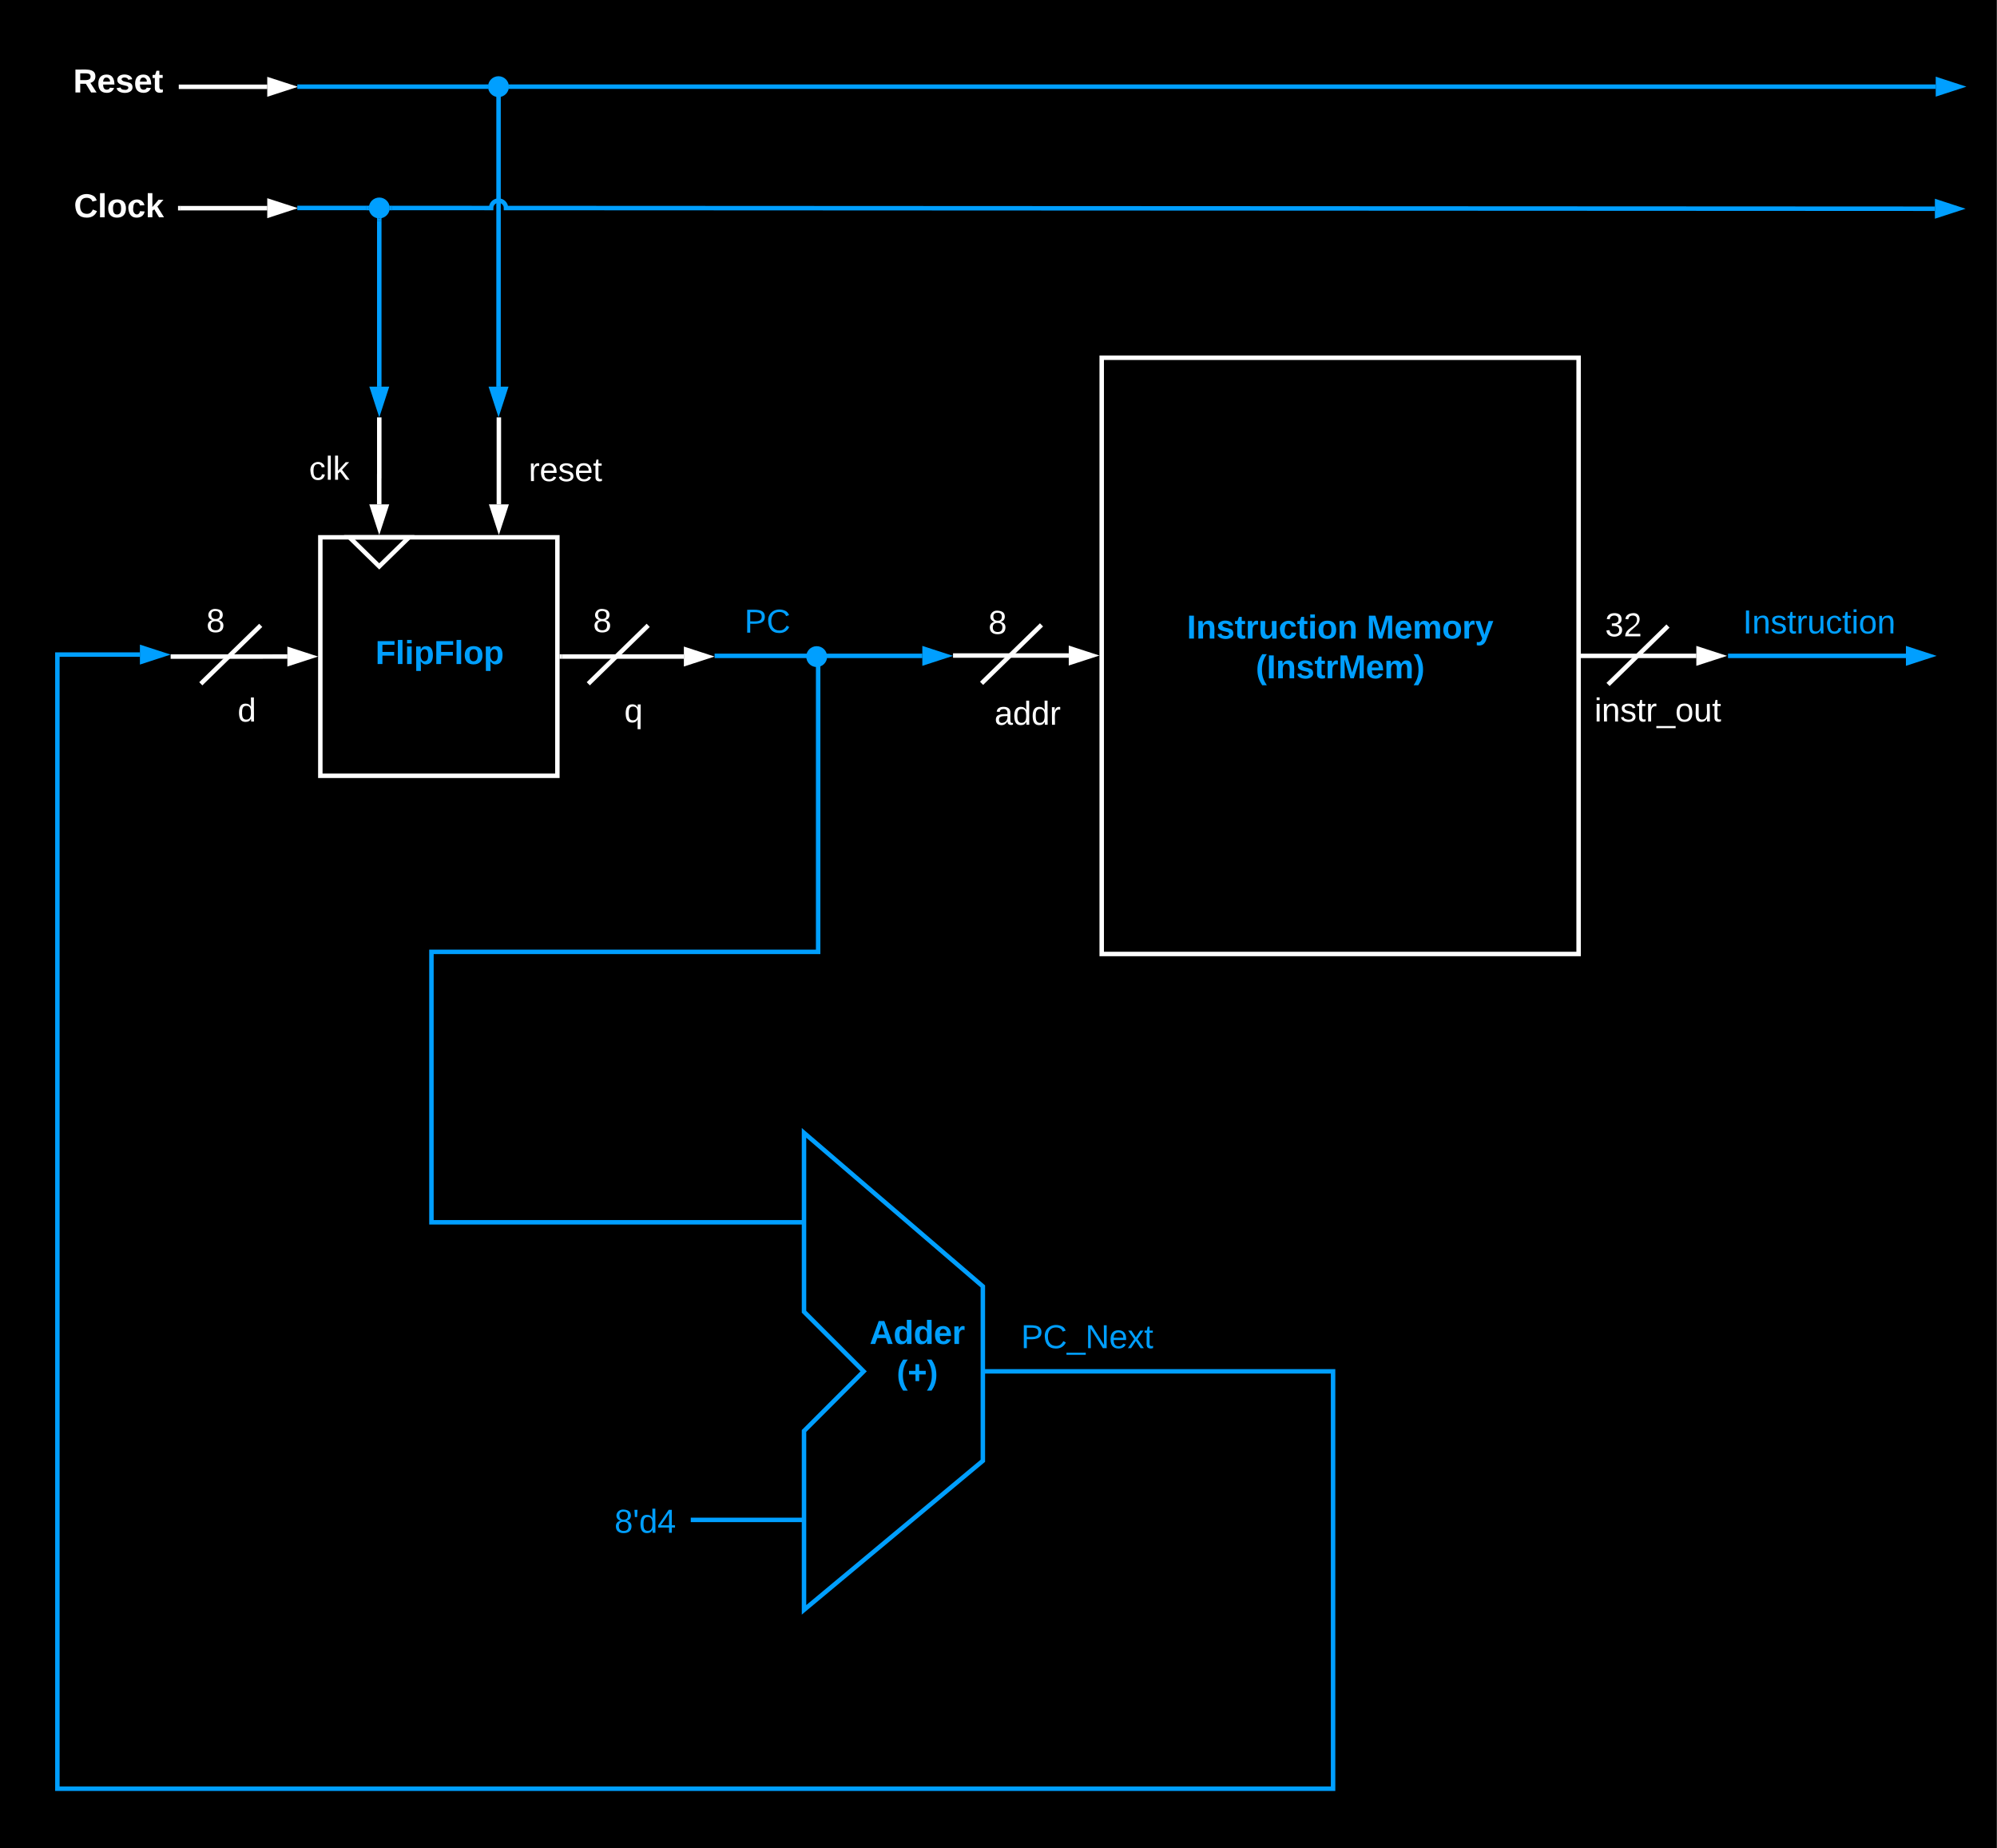 <?xml version="1.0" encoding="UTF-8" standalone="no"?>
<!DOCTYPE svg PUBLIC "-//W3C//DTD SVG 1.1//EN" "http://www.w3.org/Graphics/SVG/1.1/DTD/svg11.dtd">
<svg width="100%" height="100%" viewBox="0 0 1340 1240" version="1.1" xmlns="http://www.w3.org/2000/svg" xmlns:xlink="http://www.w3.org/1999/xlink" xml:space="preserve" xmlns:serif="http://www.serif.com/" style="fill-rule:evenodd;clip-rule:evenodd;">
    <rect x="0" y="0" width="1340" height="1240" fill="#333333" stroke="none"/>
    <g transform="matrix(1,0,0,1,-0.5,0)">
        <rect x="0" y="0" width="1340" height="1240" style="fill-rule:nonzero;"/>
        <g>
            <rect x="739.76" y="240" width="320" height="400" style="fill-opacity:0;fill-rule:nonzero;stroke:white;stroke-width:3px;"/>
            <g id="a" transform="matrix(1,0,0,1,796.92,428.403)">
                <g id="u" transform="matrix(0.062,0,0,0.062,0,0)">
                    <path d="M24,0L24,-248L76,-248L76,0L24,0" style="fill:rgb(0,159,255);fill-rule:nonzero;"/>
                </g>
                <g id="v" transform="matrix(0.062,0,0,0.062,6.173,0)">
                    <path d="M135,-194C222,-195 193,-81 198,0L148,0C141,-57 171,-157 114,-157C55,-157 80,-60 75,0L25,0L24,-190L71,-190C73,-178 70,-162 74,-152C86,-178 102,-193 135,-194" style="fill:rgb(0,159,255);fill-rule:nonzero;"/>
                </g>
                <g id="w" transform="matrix(0.062,0,0,0.062,19.691,0)">
                    <path d="M137,-138C138,-167 67,-172 66,-142C81,-96 184,-135 185,-56C186,27 21,20 13,-47L56,-54C60,-35 76,-29 100,-29C133,-21 157,-59 124,-70C81,-84 22,-81 20,-136C18,-216 174,-210 181,-143" style="fill:rgb(0,159,255);fill-rule:nonzero;"/>
                </g>
                <g id="x" transform="matrix(0.062,0,0,0.062,32.037,0)">
                    <path d="M115,-3C79,11 28,4 28,-45L28,-157L4,-157L4,-190L31,-190L46,-235L77,-235L77,-190L113,-190L113,-157L77,-157L77,-58C76,-35 93,-27 115,-33L115,-3" style="fill:rgb(0,159,255);fill-rule:nonzero;"/>
                </g>
                <g id="y" transform="matrix(0.062,0,0,0.062,39.383,0)">
                    <path d="M135,-150C96,-162 75,-137 75,-93L75,0L25,0L24,-190L71,-190C73,-177 70,-161 74,-150C80,-178 101,-203 135,-191L135,-150" style="fill:rgb(0,159,255);fill-rule:nonzero;"/>
                </g>
                <g id="z" transform="matrix(0.062,0,0,0.062,48.025,0)">
                    <path d="M85,4C-2,5 27,-109 22,-190L72,-190C79,-133 49,-40 105,-33C165,-38 140,-130 145,-190L195,-190L196,0L149,0C147,-12 150,-28 146,-38C134,-13 118,4 85,4" style="fill:rgb(0,159,255);fill-rule:nonzero;"/>
                </g>
                <g id="A" transform="matrix(0.062,0,0,0.062,61.543,0)">
                    <path d="M190,-63C183,-21 152,4 104,4C45,4 20,-34 14,-94C2,-204 168,-231 188,-130L139,-128C137,-147 124,-160 104,-160C74,-160 69,-132 66,-96C60,-22 131,-9 140,-66" style="fill:rgb(0,159,255);fill-rule:nonzero;"/>
                </g>
                <g id="x1" serif:id="x" transform="matrix(0.062,0,0,0.062,73.889,0)">
                    <path d="M115,-3C79,11 28,4 28,-45L28,-157L4,-157L4,-190L31,-190L46,-235L77,-235L77,-190L113,-190L113,-157L77,-157L77,-58C76,-35 93,-27 115,-33L115,-3" style="fill:rgb(0,159,255);fill-rule:nonzero;"/>
                </g>
                <g id="B" transform="matrix(0.062,0,0,0.062,81.235,0)">
                    <path d="M25,-224L25,-261L75,-261L75,-224L25,-224ZM25,0L25,-190L75,-190L75,0L25,0" style="fill:rgb(0,159,255);fill-rule:nonzero;"/>
                </g>
                <g id="C" transform="matrix(0.062,0,0,0.062,87.407,0)">
                    <path d="M110,-194C174,-194 206,-158 206,-95C206,-31 171,4 109,4C48,4 14,-32 14,-95C14,-157 48,-194 110,-194ZM109,-30C144,-30 154,-58 154,-95C154,-135 144,-160 111,-160C77,-160 66,-134 66,-95C66,-59 76,-30 109,-30" style="fill:rgb(0,159,255);fill-rule:nonzero;"/>
                </g>
                <g id="v1" serif:id="v" transform="matrix(0.062,0,0,0.062,100.926,0)">
                    <path d="M135,-194C222,-195 193,-81 198,0L148,0C141,-57 171,-157 114,-157C55,-157 80,-60 75,0L25,0L24,-190L71,-190C73,-178 70,-162 74,-152C86,-178 102,-193 135,-194" style="fill:rgb(0,159,255);fill-rule:nonzero;"/>
                </g>
            </g>
            <g id="b" transform="matrix(1,0,0,1,917.538,428.403)">
                <g id="D" transform="matrix(0.062,0,0,0.062,0,0)">
                    <path d="M230,0L232,-204L168,0L131,0L68,-204L70,0L24,0L24,-248L94,-248L150,-63L207,-248L276,-248L276,0L230,0" style="fill:rgb(0,159,255);fill-rule:nonzero;"/>
                </g>
                <g id="E" transform="matrix(0.062,0,0,0.062,18.457,0)">
                    <path d="M185,-48C172,-18 148,5 103,4C43,2 14,-33 14,-96C14,-159 44,-194 104,-194C166,-194 187,-149 188,-86L66,-86C66,-55 74,-31 105,-30C123,-30 135,-37 139,-52L185,-48ZM140,-117C145,-163 83,-180 70,-138C68,-132 66,-125 66,-117L140,-117" style="fill:rgb(0,159,255);fill-rule:nonzero;"/>
                </g>
                <g id="F" transform="matrix(0.062,0,0,0.062,30.802,0)">
                    <path d="M220,-157C167,-148 192,-57 186,0L137,0L137,-107C138,-134 132,-156 108,-157C55,-147 81,-57 75,0L25,0L24,-190L71,-190C73,-178 70,-162 74,-152C84,-205 175,-208 182,-152C195,-174 206,-195 241,-194C323,-193 292,-78 298,0L249,0L249,-107C248,-132 244,-155 220,-157" style="fill:rgb(0,159,255);fill-rule:nonzero;"/>
                </g>
                <g id="C1" serif:id="C" transform="matrix(0.062,0,0,0.062,50.556,0)">
                    <path d="M110,-194C174,-194 206,-158 206,-95C206,-31 171,4 109,4C48,4 14,-32 14,-95C14,-157 48,-194 110,-194ZM109,-30C144,-30 154,-58 154,-95C154,-135 144,-160 111,-160C77,-160 66,-134 66,-95C66,-59 76,-30 109,-30" style="fill:rgb(0,159,255);fill-rule:nonzero;"/>
                </g>
                <g id="y1" serif:id="y" transform="matrix(0.062,0,0,0.062,64.074,0)">
                    <path d="M135,-150C96,-162 75,-137 75,-93L75,0L25,0L24,-190L71,-190C73,-177 70,-161 74,-150C80,-178 101,-203 135,-191L135,-150" style="fill:rgb(0,159,255);fill-rule:nonzero;"/>
                </g>
                <g id="G" transform="matrix(0.062,0,0,0.062,72.716,0)">
                    <path d="M123,10C108,53 80,86 19,72L19,37C54,45 72,26 78,-2L3,-190L55,-190L103,-42C115,-94 131,-142 147,-190L198,-190" style="fill:rgb(0,159,255);fill-rule:nonzero;"/>
                </g>
            </g>
            <g id="c" transform="matrix(1,0,0,1,843.124,455.069)">
                <g id="H" transform="matrix(0.062,0,0,0.062,0,0)">
                    <path d="M67,-93C67,-19 89,30 120,75L70,75C40,30 18,-18 18,-93C18,-168 40,-216 70,-261L120,-261C88,-217 67,-167 67,-93" style="fill:rgb(0,159,255);fill-rule:nonzero;"/>
                </g>
                <g id="u1" serif:id="u" transform="matrix(0.062,0,0,0.062,7.346,0)">
                    <path d="M24,0L24,-248L76,-248L76,0L24,0" style="fill:rgb(0,159,255);fill-rule:nonzero;"/>
                </g>
                <g id="v2" serif:id="v" transform="matrix(0.062,0,0,0.062,13.518,0)">
                    <path d="M135,-194C222,-195 193,-81 198,0L148,0C141,-57 171,-157 114,-157C55,-157 80,-60 75,0L25,0L24,-190L71,-190C73,-178 70,-162 74,-152C86,-178 102,-193 135,-194" style="fill:rgb(0,159,255);fill-rule:nonzero;"/>
                </g>
                <g id="w1" serif:id="w" transform="matrix(0.062,0,0,0.062,27.037,0)">
                    <path d="M137,-138C138,-167 67,-172 66,-142C81,-96 184,-135 185,-56C186,27 21,20 13,-47L56,-54C60,-35 76,-29 100,-29C133,-21 157,-59 124,-70C81,-84 22,-81 20,-136C18,-216 174,-210 181,-143" style="fill:rgb(0,159,255);fill-rule:nonzero;"/>
                </g>
                <g id="x2" serif:id="x" transform="matrix(0.062,0,0,0.062,39.383,0)">
                    <path d="M115,-3C79,11 28,4 28,-45L28,-157L4,-157L4,-190L31,-190L46,-235L77,-235L77,-190L113,-190L113,-157L77,-157L77,-58C76,-35 93,-27 115,-33L115,-3" style="fill:rgb(0,159,255);fill-rule:nonzero;"/>
                </g>
                <g id="y2" serif:id="y" transform="matrix(0.062,0,0,0.062,46.728,0)">
                    <path d="M135,-150C96,-162 75,-137 75,-93L75,0L25,0L24,-190L71,-190C73,-177 70,-161 74,-150C80,-178 101,-203 135,-191L135,-150" style="fill:rgb(0,159,255);fill-rule:nonzero;"/>
                </g>
                <g id="D1" serif:id="D" transform="matrix(0.062,0,0,0.062,55.37,0)">
                    <path d="M230,0L232,-204L168,0L131,0L68,-204L70,0L24,0L24,-248L94,-248L150,-63L207,-248L276,-248L276,0L230,0" style="fill:rgb(0,159,255);fill-rule:nonzero;"/>
                </g>
                <g id="E1" serif:id="E" transform="matrix(0.062,0,0,0.062,73.827,0)">
                    <path d="M185,-48C172,-18 148,5 103,4C43,2 14,-33 14,-96C14,-159 44,-194 104,-194C166,-194 187,-149 188,-86L66,-86C66,-55 74,-31 105,-30C123,-30 135,-37 139,-52L185,-48ZM140,-117C145,-163 83,-180 70,-138C68,-132 66,-125 66,-117L140,-117" style="fill:rgb(0,159,255);fill-rule:nonzero;"/>
                </g>
                <g id="F1" serif:id="F" transform="matrix(0.062,0,0,0.062,86.173,0)">
                    <path d="M220,-157C167,-148 192,-57 186,0L137,0L137,-107C138,-134 132,-156 108,-157C55,-147 81,-57 75,0L25,0L24,-190L71,-190C73,-178 70,-162 74,-152C84,-205 175,-208 182,-152C195,-174 206,-195 241,-194C323,-193 292,-78 298,0L249,0L249,-107C248,-132 244,-155 220,-157" style="fill:rgb(0,159,255);fill-rule:nonzero;"/>
                </g>
                <g id="I" transform="matrix(0.062,0,0,0.062,105.926,0)">
                    <path d="M102,-93C102,-19 80,30 50,75L0,75C30,29 54,-18 53,-93C53,-167 31,-216 0,-261L50,-261C80,-216 102,-167 102,-93" style="fill:rgb(0,159,255);fill-rule:nonzero;"/>
                </g>
            </g>
            <path d="M1060.37,465.6C1060.37,462.308 1063.08,459.6 1066.37,459.6L1194.17,459.6C1197.46,459.6 1200.17,462.308 1200.17,465.6L1200.17,493.6C1200.17,496.892 1197.46,499.6 1194.17,499.6L1066.37,499.6C1063.08,499.6 1060.37,496.892 1060.37,493.6L1060.37,465.6Z" style="fill:none;fill-rule:nonzero;"/>
            <g id="d" transform="matrix(1,0,0,1,1070.37,484.031)">
                <g id="J" transform="matrix(0.062,0,0,0.062,0,0)">
                    <path d="M24,-231L24,-261L56,-261L56,-231L24,-231ZM24,0L24,-190L56,-190L56,0L24,0" style="fill:white;fill-rule:nonzero;"/>
                </g>
                <g id="K" transform="matrix(0.062,0,0,0.062,4.877,0)">
                    <path d="M117,-194C206,-198 170,-78 177,0L145,0L145,-121C145,-152 137,-170 106,-169C34,-167 62,-67 57,0L25,0L24,-190L54,-190C55,-180 53,-166 56,-158C67,-180 85,-193 117,-194" style="fill:white;fill-rule:nonzero;"/>
                </g>
                <g id="L" transform="matrix(0.062,0,0,0.062,17.222,0)">
                    <path d="M135,-143C132,-177 49,-181 48,-143C63,-90 163,-131 167,-53C171,25 17,21 10,-45L38,-50C42,-14 135,-5 136,-50C126,-106 23,-65 18,-140C14,-197 100,-203 140,-182C152,-175 161,-163 164,-147" style="fill:white;fill-rule:nonzero;"/>
                </g>
                <g id="M" transform="matrix(0.062,0,0,0.062,28.333,0)">
                    <path d="M59,-47C57,-23 77,-18 97,-25L97,-1C64,9 27,4 27,-40L27,-167L5,-167L5,-190L29,-190L38,-233L59,-233L59,-190L94,-190L94,-167L59,-167L59,-47" style="fill:white;fill-rule:nonzero;"/>
                </g>
                <g id="N" transform="matrix(0.062,0,0,0.062,34.506,0)">
                    <path d="M114,-163C36,-179 61,-72 57,0L25,0L24,-190L54,-190C55,-178 53,-161 56,-151C62,-178 79,-200 114,-192L114,-163" style="fill:white;fill-rule:nonzero;"/>
                </g>
                <g id="O" transform="matrix(0.062,0,0,0.062,41.852,0)">
                    <path d="M-5,72L-5,49L204,49L204,72L-5,72" style="fill:white;fill-rule:nonzero;"/>
                </g>
                <g id="P" transform="matrix(0.062,0,0,0.062,54.197,0)">
                    <path d="M100,-194C162,-195 185,-157 185,-95C186,-32 158,4 99,4C40,4 16,-35 15,-95C15,-161 43,-194 100,-194ZM99,-20C143,-19 152,-51 152,-95C152,-138 144,-170 101,-170C58,-170 48,-138 48,-95C48,-52 58,-21 99,-20" style="fill:white;fill-rule:nonzero;"/>
                </g>
                <g id="Q" transform="matrix(0.062,0,0,0.062,66.543,0)">
                    <path d="M84,4C-5,8 30,-112 23,-190L55,-190L55,-70C55,-39 62,-20 94,-21C166,-23 139,-122 144,-190L175,-190L176,0L146,0C145,-10 147,-25 144,-33C133,-11 116,3 84,4" style="fill:white;fill-rule:nonzero;"/>
                </g>
                <g id="M1" serif:id="M" transform="matrix(0.062,0,0,0.062,78.889,0)">
                    <path d="M59,-47C57,-23 77,-18 97,-25L97,-1C64,9 27,4 27,-40L27,-167L5,-167L5,-190L29,-190L38,-233L59,-233L59,-190L94,-190L94,-167L59,-167L59,-47" style="fill:white;fill-rule:nonzero;"/>
                </g>
            </g>
            <path d="M640,467.78C640,464.488 642.708,461.78 646,461.78L733.76,461.78C737.052,461.78 739.76,464.488 739.76,467.78L739.76,495.78C739.76,499.072 737.052,501.78 733.76,501.78L646,501.78C642.708,501.78 640,499.072 640,495.78L640,467.78Z" style="fill:none;fill-rule:nonzero;"/>
            <g id="e" transform="matrix(1,0,0,1,667.809,486.224)">
                <g id="R" transform="matrix(0.062,0,0,0.062,0,0)">
                    <path d="M141,-36C126,-15 110,5 73,4C37,3 15,-17 15,-53C14,-117 78,-116 140,-116C143,-151 131,-170 99,-170C75,-169 58,-163 57,-139L24,-142C29,-179 57,-194 100,-194C145,-194 172,-174 172,-130L172,-48C171,-28 179,-16 200,-21L200,-1C169,8 139,-3 141,-36ZM48,-53C48,-33 60,-20 80,-20C121,-23 143,-49 140,-94C97,-92 48,-99 48,-53" style="fill:white;fill-rule:nonzero;"/>
                </g>
                <g id="S" transform="matrix(0.062,0,0,0.062,12.346,0)">
                    <path d="M85,-194C116,-194 133,-181 145,-161L144,-261L176,-261L177,0L147,0C145,-10 147,-23 144,-31C134,-8 116,4 85,4C32,4 16,-35 15,-94C15,-160 38,-194 85,-194ZM94,-170C54,-170 48,-136 48,-95C48,-55 54,-21 93,-21C135,-21 144,-53 144,-97C144,-139 135,-171 94,-170" style="fill:white;fill-rule:nonzero;"/>
                </g>
                <g id="S1" serif:id="S" transform="matrix(0.062,0,0,0.062,24.691,0)">
                    <path d="M85,-194C116,-194 133,-181 145,-161L144,-261L176,-261L177,0L147,0C145,-10 147,-23 144,-31C134,-8 116,4 85,4C32,4 16,-35 15,-94C15,-160 38,-194 85,-194ZM94,-170C54,-170 48,-136 48,-95C48,-55 54,-21 93,-21C135,-21 144,-53 144,-97C144,-139 135,-171 94,-170" style="fill:white;fill-rule:nonzero;"/>
                </g>
                <g id="N1" serif:id="N" transform="matrix(0.062,0,0,0.062,37.037,0)">
                    <path d="M114,-163C36,-179 61,-72 57,0L25,0L24,-190L54,-190C55,-178 53,-161 56,-151C62,-178 79,-200 114,-192L114,-163" style="fill:white;fill-rule:nonzero;"/>
                </g>
            </g>
            <path d="M1061.5,440L1138.75,440M1061.54,440L1060,440" style="fill:none;fill-rule:nonzero;stroke:white;stroke-width:3px;"/>
            <path d="M1154.52,440L1140.25,444.63L1140.25,435.37L1154.52,440Z" style="fill:white;fill-rule:nonzero;stroke:white;stroke-width:3px;"/>
            <path d="M1080.6,458.14L1118.66,421.04M1080.62,458.1L1079.52,459.2M1118.63,421.05L1119.73,419.98" style="fill:none;fill-rule:nonzero;stroke:white;stroke-width:3px;"/>
            <path d="M1069.9,408.45C1069.9,405.158 1072.61,402.45 1075.9,402.45L1103.9,402.45C1107.19,402.45 1109.9,405.158 1109.9,408.45L1109.9,436.45C1109.9,439.742 1107.19,442.45 1103.9,442.45L1075.9,442.45C1072.61,442.45 1069.9,439.742 1069.9,436.45L1069.9,408.45Z" style="fill:none;fill-rule:nonzero;"/>
            <g id="f" transform="matrix(1,0,0,1,1077.55,426.896)">
                <g id="T" transform="matrix(0.062,0,0,0.062,0,0)">
                    <path d="M126,-127C159,-121 184,-107 184,-68C184,20 45,24 20,-39C17,-47 15,-55 14,-64L46,-67C52,-40 67,-23 100,-23C132,-23 152,-38 152,-69C152,-107 116,-115 73,-112L73,-140C112,-139 145,-144 145,-182C145,-209 128,-225 99,-225C71,-225 52,-210 50,-184L18,-187C24,-229 53,-250 99,-251C147,-252 178,-230 178,-186C178,-150 157,-134 126,-127" style="fill:white;fill-rule:nonzero;"/>
                </g>
                <g id="U" transform="matrix(0.062,0,0,0.062,12.346,0)">
                    <path d="M101,-251C183,-258 194,-164 144,-119L82,-64C71,-53 59,-42 53,-27L182,-27L182,0L18,0C20,-99 146,-94 146,-182C146,-210 130,-225 101,-225C72,-225 55,-210 52,-184L20,-187C26,-228 54,-247 101,-251" style="fill:white;fill-rule:nonzero;"/>
                </g>
            </g>
            <path d="M641.5,439.78L717.64,439.78M641.54,439.78L640,439.78" style="fill:none;fill-rule:nonzero;stroke:white;stroke-width:3px;"/>
            <path d="M733.4,439.78L719.14,444.41L719.14,435.15L733.4,439.78Z" style="fill:white;fill-rule:nonzero;stroke:white;stroke-width:3px;"/>
            <path d="M660.22,457.37L698.28,420.27M660.25,457.35L659.15,458.42M698.26,420.28L699.36,419.21" style="fill:none;fill-rule:nonzero;stroke:white;stroke-width:3px;"/>
            <path d="M649.28,406.78C649.28,403.488 651.988,400.78 655.28,400.78L683.28,400.78C686.572,400.78 689.28,403.488 689.28,406.78L689.28,434.78C689.28,438.072 686.572,440.78 683.28,440.78L655.28,440.78C651.988,440.78 649.28,438.072 649.28,434.78L649.28,406.78Z" style="fill:none;fill-rule:nonzero;"/>
            <g id="g" transform="matrix(1,0,0,1,657.52,425.224)">
                <g>
                    <g id="V" transform="matrix(0.062,0,0,0.062,0,0)">
                        <path d="M33,0L33,-38L67,-38L67,0L33,0" style="fill-opacity:0;fill-rule:nonzero;"/>
                    </g>
                    <g id="W" transform="matrix(0.062,0,0,0.062,6.173,0)">
                        <path d="M134,-131C162,-122 186,-107 185,-69C184,-19 151,4 100,4C49,4 17,-19 16,-69C16,-105 37,-123 65,-130C-10,-155 20,-256 99,-251C145,-248 177,-233 178,-188C178,-155 161,-137 134,-131ZM100,-142C131,-141 146,-157 146,-186C146,-214 129,-229 99,-228C70,-228 53,-215 54,-186C55,-158 70,-142 100,-142ZM101,-20C136,-20 152,-38 152,-72C152,-102 134,-118 99,-118C66,-118 48,-101 48,-71C48,-37 67,-20 101,-20" style="fill:white;fill-rule:nonzero;"/>
                    </g>
                </g>
            </g>
        </g>
        <g>
            <path d="M384,1009C384,1005.71 386.708,1003 390,1003L458,1003C461.292,1003 464,1005.71 464,1009L464,1037C464,1040.29 461.292,1043 458,1043L390,1043C386.708,1043 384,1040.29 384,1037L384,1009Z" style="fill:white;fill-opacity:0;fill-rule:nonzero;"/>
            <g id="h" transform="matrix(1,0,0,1,412.775,1028.28)">
                <g id="X" transform="matrix(0.062,0,0,0.062,0,0)">
                    <path d="M134,-131C162,-122 186,-107 185,-69C184,-19 151,4 100,4C49,4 17,-19 16,-69C16,-105 37,-123 65,-130C-10,-155 20,-256 99,-251C145,-248 177,-233 178,-188C178,-155 161,-137 134,-131ZM100,-142C131,-141 146,-157 146,-186C146,-214 129,-229 99,-228C70,-228 53,-215 54,-186C55,-158 70,-142 100,-142ZM101,-20C136,-20 152,-38 152,-72C152,-102 134,-118 99,-118C66,-118 48,-101 48,-71C48,-37 67,-20 101,-20" style="fill:rgb(0,159,255);fill-rule:nonzero;"/>
                </g>
                <g id="Y" transform="matrix(0.062,0,0,0.062,12.346,0)">
                    <path d="M47,-170L22,-170L18,-248L51,-248" style="fill:rgb(0,159,255);fill-rule:nonzero;"/>
                </g>
                <g id="Z" transform="matrix(0.062,0,0,0.062,16.543,0)">
                    <path d="M85,-194C116,-194 133,-181 145,-161L144,-261L176,-261L177,0L147,0C145,-10 147,-23 144,-31C134,-8 116,4 85,4C32,4 16,-35 15,-94C15,-160 38,-194 85,-194ZM94,-170C54,-170 48,-136 48,-95C48,-55 54,-21 93,-21C135,-21 144,-53 144,-97C144,-139 135,-171 94,-170" style="fill:rgb(0,159,255);fill-rule:nonzero;"/>
                </g>
                <g id="aa" transform="matrix(0.062,0,0,0.062,28.889,0)">
                    <path d="M155,-56L155,0L125,0L125,-56L8,-56L8,-81L122,-248L155,-248L155,-81L190,-81L190,-56L155,-56ZM125,-212C98,-166 67,-122 37,-81L125,-81L125,-212" style="fill:rgb(0,159,255);fill-rule:nonzero;"/>
                </g>
            </g>
            <path d="M660,918.5L660,863L540,760L540,880L580,920L540,960L540,1080L660,980L660,918.98M660,918.46L660,920M660,919.02L660,917.48" style="fill:none;fill-rule:nonzero;stroke:rgb(0,159,255);stroke-width:3px;"/>
            <path d="M575,886C575,882.708 577.708,880 581,880L650.23,880C653.522,880 656.23,882.708 656.23,886L656.23,934C656.23,937.292 653.522,940 650.23,940L581,940C577.708,940 575,937.292 575,934L575,886Z" style="fill:none;fill-rule:nonzero;"/>
            <g id="i" transform="matrix(1,0,0,1,583.994,901.611)">
                <g id="ab" transform="matrix(0.062,0,0,0.062,0,0)">
                    <path d="M199,0L177,-63L83,-63L61,0L9,0L99,-248L160,-248L250,0L199,0ZM166,-102L130,-210C120,-172 106,-138 94,-102L166,-102" style="fill:rgb(0,159,255);fill-rule:nonzero;"/>
                </g>
                <g id="ac" transform="matrix(0.062,0,0,0.062,15.988,0)">
                    <path d="M88,-194C119,-195 134,-179 146,-160L145,-261L195,-261L196,0L148,0C146,-10 148,-23 145,-31C134,-8 116,4 84,4C32,4 16,-41 15,-95C15,-151 34,-192 88,-194ZM105,-30C138,-30 145,-60 146,-96C147,-133 137,-160 105,-160C73,-160 67,-130 66,-95C66,-52 79,-30 105,-30" style="fill:rgb(0,159,255);fill-rule:nonzero;"/>
                </g>
                <g id="ac1" serif:id="ac" transform="matrix(0.062,0,0,0.062,29.506,0)">
                    <path d="M88,-194C119,-195 134,-179 146,-160L145,-261L195,-261L196,0L148,0C146,-10 148,-23 145,-31C134,-8 116,4 84,4C32,4 16,-41 15,-95C15,-151 34,-192 88,-194ZM105,-30C138,-30 145,-60 146,-96C147,-133 137,-160 105,-160C73,-160 67,-130 66,-95C66,-52 79,-30 105,-30" style="fill:rgb(0,159,255);fill-rule:nonzero;"/>
                </g>
                <g id="E2" serif:id="E" transform="matrix(0.062,0,0,0.062,43.025,0)">
                    <path d="M185,-48C172,-18 148,5 103,4C43,2 14,-33 14,-96C14,-159 44,-194 104,-194C166,-194 187,-149 188,-86L66,-86C66,-55 74,-31 105,-30C123,-30 135,-37 139,-52L185,-48ZM140,-117C145,-163 83,-180 70,-138C68,-132 66,-125 66,-117L140,-117" style="fill:rgb(0,159,255);fill-rule:nonzero;"/>
                </g>
                <g id="y3" serif:id="y" transform="matrix(0.062,0,0,0.062,55.37,0)">
                    <path d="M135,-150C96,-162 75,-137 75,-93L75,0L25,0L24,-190L71,-190C73,-177 70,-161 74,-150C80,-178 101,-203 135,-191L135,-150" style="fill:rgb(0,159,255);fill-rule:nonzero;"/>
                </g>
            </g>
            <g id="j" transform="matrix(1,0,0,1,602.173,928.278)">
                <g id="H1" serif:id="H" transform="matrix(0.062,0,0,0.062,0,0)">
                    <path d="M67,-93C67,-19 89,30 120,75L70,75C40,30 18,-18 18,-93C18,-168 40,-216 70,-261L120,-261C88,-217 67,-167 67,-93" style="fill:rgb(0,159,255);fill-rule:nonzero;"/>
                </g>
                <g id="ad" transform="matrix(0.062,0,0,0.062,7.346,0)">
                    <path d="M125,-100L125,-28L85,-28L85,-100L15,-100L15,-139L85,-139L85,-211L125,-211L125,-139L196,-139L196,-100L125,-100" style="fill:rgb(0,159,255);fill-rule:nonzero;"/>
                </g>
                <g id="I1" serif:id="I" transform="matrix(0.062,0,0,0.062,20.309,0)">
                    <path d="M102,-93C102,-19 80,30 50,75L0,75C30,29 54,-18 53,-93C53,-167 31,-216 0,-261L50,-261C80,-216 102,-167 102,-93" style="fill:rgb(0,159,255);fill-rule:nonzero;"/>
                </g>
            </g>
            <path d="M465.5,1019.65L538.5,1019.65M465.55,1019.65L464,1019.65M538.46,1019.65L540,1019.65" style="fill:none;fill-rule:nonzero;stroke:rgb(0,159,255);stroke-width:3px;"/>
        </g>
        <g>
            <path d="M215.45,360.46L374.5,360.46L374.5,520.46L215.44,520.46L215.45,360.46Z" style="fill-opacity:0;fill-rule:nonzero;stroke:white;stroke-width:3px;"/>
            <g id="k" transform="matrix(1,0,0,1,252.396,445.485)">
                <g id="ae" transform="matrix(0.062,0,0,0.062,0,0)">
                    <path d="M76,-208L76,-131L203,-131L203,-91L76,-91L76,0L24,0L24,-248L207,-248L207,-208L76,-208" style="fill:rgb(0,159,255);fill-rule:nonzero;"/>
                </g>
                <g id="af" transform="matrix(0.062,0,0,0.062,13.518,0)">
                    <path d="M25,0L25,-261L75,-261L75,0L25,0" style="fill:rgb(0,159,255);fill-rule:nonzero;"/>
                </g>
                <g id="B1" serif:id="B" transform="matrix(0.062,0,0,0.062,19.691,0)">
                    <path d="M25,-224L25,-261L75,-261L75,-224L25,-224ZM25,0L25,-190L75,-190L75,0L25,0" style="fill:rgb(0,159,255);fill-rule:nonzero;"/>
                </g>
                <g id="ag" transform="matrix(0.062,0,0,0.062,25.864,0)">
                    <path d="M135,-194C188,-194 205,-150 205,-96C205,-40 186,2 132,4C101,5 87,-13 73,-30C76,3 75,39 75,75L25,75L24,-190L72,-190C74,-180 72,-167 75,-159C86,-183 104,-194 135,-194ZM114,-30C147,-30 153,-61 154,-96C154,-134 145,-160 114,-160C58,-160 59,-30 114,-30" style="fill:rgb(0,159,255);fill-rule:nonzero;"/>
                </g>
                <g id="ae1" serif:id="ae" transform="matrix(0.062,0,0,0.062,39.383,0)">
                    <path d="M76,-208L76,-131L203,-131L203,-91L76,-91L76,0L24,0L24,-248L207,-248L207,-208L76,-208" style="fill:rgb(0,159,255);fill-rule:nonzero;"/>
                </g>
                <g id="af1" serif:id="af" transform="matrix(0.062,0,0,0.062,52.901,0)">
                    <path d="M25,0L25,-261L75,-261L75,0L25,0" style="fill:rgb(0,159,255);fill-rule:nonzero;"/>
                </g>
                <g id="C2" serif:id="C" transform="matrix(0.062,0,0,0.062,59.074,0)">
                    <path d="M110,-194C174,-194 206,-158 206,-95C206,-31 171,4 109,4C48,4 14,-32 14,-95C14,-157 48,-194 110,-194ZM109,-30C144,-30 154,-58 154,-95C154,-135 144,-160 111,-160C77,-160 66,-134 66,-95C66,-59 76,-30 109,-30" style="fill:rgb(0,159,255);fill-rule:nonzero;"/>
                </g>
                <g id="ag1" serif:id="ag" transform="matrix(0.062,0,0,0.062,72.593,0)">
                    <path d="M135,-194C188,-194 205,-150 205,-96C205,-40 186,2 132,4C101,5 87,-13 73,-30C76,3 75,39 75,75L25,75L24,-190L72,-190C74,-180 72,-167 75,-159C86,-183 104,-194 135,-194ZM114,-30C147,-30 153,-61 154,-96C154,-134 145,-160 114,-160C58,-160 59,-30 114,-30" style="fill:rgb(0,159,255);fill-rule:nonzero;"/>
                </g>
            </g>
            <path d="M234.97,360.46L274.97,360.46L254.97,379.98L234.97,360.46Z" style="fill-opacity:0;fill-rule:nonzero;stroke:white;stroke-width:3px;"/>
            <path d="M255,281.5L255,319.48L254.97,319.48L254.97,338.34M255,281.54L255,280" style="fill:none;fill-rule:nonzero;stroke:white;stroke-width:3px;"/>
            <path d="M254.97,354.1L250.34,339.84L259.61,339.84L254.97,354.1Z" style="fill:white;fill-rule:nonzero;stroke:white;stroke-width:3px;"/>
            <path d="M335.24,281.5L335.24,338.34M335.24,281.54L335.24,280" style="fill:none;fill-rule:nonzero;stroke:white;stroke-width:3px;"/>
            <path d="M335.24,354.1L330.61,339.84L339.89,339.84L335.24,354.1Z" style="fill:white;fill-rule:nonzero;stroke:white;stroke-width:3px;"/>
            <path d="M115.03,465.62C115.03,462.328 117.738,459.62 121.03,459.62L209.45,459.62C212.742,459.62 215.45,462.328 215.45,465.62L215.45,493.62C215.45,496.912 212.742,499.62 209.45,499.62L121.03,499.62C117.738,499.62 115.03,496.912 115.03,493.62L115.03,465.62Z" style="fill:none;fill-rule:nonzero;"/>
            <g id="l" transform="matrix(1,0,0,1,153.77,484.062)">
                <g id="V1" serif:id="V" transform="matrix(0.062,0,0,0.062,0,0)">
                    <path d="M33,0L33,-38L67,-38L67,0L33,0" style="fill-opacity:0;fill-rule:nonzero;"/>
                </g>
                <g id="S2" serif:id="S" transform="matrix(0.062,0,0,0.062,6.173,0)">
                    <path d="M85,-194C116,-194 133,-181 145,-161L144,-261L176,-261L177,0L147,0C145,-10 147,-23 144,-31C134,-8 116,4 85,4C32,4 16,-35 15,-94C15,-160 38,-194 85,-194ZM94,-170C54,-170 48,-136 48,-95C48,-55 54,-21 93,-21C135,-21 144,-53 144,-97C144,-139 135,-171 94,-170" style="fill:white;fill-rule:nonzero;"/>
                </g>
            </g>
            <path d="M116.5,440.5L193.33,440.46M116.54,440.5L115,440.5" style="fill:none;fill-rule:nonzero;stroke:white;stroke-width:3px;"/>
            <path d="M209.1,440.46L194.83,445.1L194.83,435.83L209.1,440.46Z" style="fill:white;fill-rule:nonzero;stroke:white;stroke-width:3px;"/>
            <path d="M136.3,457.68L174.38,420.58M136.34,457.66L135.24,458.73M174.35,420.6L175.45,419.52" style="fill:none;fill-rule:nonzero;stroke:white;stroke-width:3px;"/>
            <path d="M124.52,405.62C124.52,402.328 127.228,399.62 130.52,399.62L158.52,399.62C161.812,399.62 164.52,402.328 164.52,405.62L164.52,433.62C164.52,436.912 161.812,439.62 158.52,439.62L130.52,439.62C127.228,439.62 124.52,436.912 124.52,433.62L124.52,405.62Z" style="fill:none;fill-rule:nonzero;"/>
            <g id="g1" serif:id="g" transform="matrix(1,0,0,1,132.76,424.062)">
                <g id="V2" serif:id="V" transform="matrix(0.062,0,0,0.062,0,0)">
                    <path d="M33,0L33,-38L67,-38L67,0L33,0" style="fill-opacity:0;fill-rule:nonzero;"/>
                </g>
                <g id="W1" serif:id="W" transform="matrix(0.062,0,0,0.062,6.173,0)">
                    <path d="M134,-131C162,-122 186,-107 185,-69C184,-19 151,4 100,4C49,4 17,-19 16,-69C16,-105 37,-123 65,-130C-10,-155 20,-256 99,-251C145,-248 177,-233 178,-188C178,-155 161,-137 134,-131ZM100,-142C131,-141 146,-157 146,-186C146,-214 129,-229 99,-228C70,-228 53,-215 54,-186C55,-158 70,-142 100,-142ZM101,-20C136,-20 152,-38 152,-72C152,-102 134,-118 99,-118C66,-118 48,-101 48,-71C48,-37 67,-20 101,-20" style="fill:white;fill-rule:nonzero;"/>
                </g>
            </g>
            <path d="M374.5,465.6C374.5,462.308 377.208,459.6 380.5,459.6L468.9,459.6C472.192,459.6 474.9,462.308 474.9,465.6L474.9,493.62C474.9,496.912 472.192,499.62 468.9,499.62L380.5,499.62C377.208,499.62 374.5,496.912 374.5,493.62L374.5,465.6Z" style="fill:none;fill-rule:nonzero;"/>
            <g id="m" transform="matrix(1,0,0,1,413.231,484.531)">
                <g id="V3" serif:id="V" transform="matrix(0.062,0,0,0.062,0,0)">
                    <path d="M33,0L33,-38L67,-38L67,0L33,0" style="fill-opacity:0;fill-rule:nonzero;"/>
                </g>
                <g id="ah" transform="matrix(0.062,0,0,0.062,6.173,0)">
                    <path d="M145,-31C134,-9 116,4 85,4C32,4 16,-35 15,-94C15,-153 32,-193 85,-194C117,-195 133,-180 145,-161C145,-172 144,-185 147,-193L177,-193L176,75L144,75L145,-31ZM93,-21C134,-21 144,-54 144,-97C144,-140 136,-170 94,-170C54,-170 48,-135 48,-95C48,-55 53,-21 93,-21" style="fill:white;fill-rule:nonzero;"/>
                </g>
            </g>
            <path d="M377.5,440.46L459.38,440.46" style="fill:none;fill-rule:nonzero;stroke:white;stroke-width:3px;"/>
            <rect x="376" y="438.98" width="1.53" height="2.95" style="fill:white;fill-rule:nonzero;stroke:white;stroke-width:0.05px;"/>
            <path d="M475.15,440.46L460.88,445.09L460.88,435.81L475.15,440.46Z" style="fill:white;fill-rule:nonzero;stroke:white;stroke-width:3px;"/>
            <path d="M396.3,457.68L434.38,420.58M396.34,457.66L395.24,458.73M434.35,420.6L435.45,419.52" style="fill:none;fill-rule:nonzero;stroke:white;stroke-width:3px;"/>
            <path d="M384,405.62C384,402.328 386.708,399.62 390,399.62L418,399.62C421.292,399.62 424,402.328 424,405.62L424,433.62C424,436.912 421.292,439.62 418,439.62L390,439.62C386.708,439.62 384,436.912 384,433.62L384,405.62Z" style="fill:none;fill-rule:nonzero;"/>
            <g id="g2" serif:id="g" transform="matrix(1,0,0,1,392.251,424.062)">
                <g id="V4" serif:id="V" transform="matrix(0.062,0,0,0.062,0,0)">
                    <path d="M33,0L33,-38L67,-38L67,0L33,0" style="fill-opacity:0;fill-rule:nonzero;"/>
                </g>
                <g id="W2" serif:id="W" transform="matrix(0.062,0,0,0.062,6.173,0)">
                    <path d="M134,-131C162,-122 186,-107 185,-69C184,-19 151,4 100,4C49,4 17,-19 16,-69C16,-105 37,-123 65,-130C-10,-155 20,-256 99,-251C145,-248 177,-233 178,-188C178,-155 161,-137 134,-131ZM100,-142C131,-141 146,-157 146,-186C146,-214 129,-229 99,-228C70,-228 53,-215 54,-186C55,-158 70,-142 100,-142ZM101,-20C136,-20 152,-38 152,-72C152,-102 134,-118 99,-118C66,-118 48,-101 48,-71C48,-37 67,-20 101,-20" style="fill:white;fill-rule:nonzero;"/>
                </g>
            </g>
            <path d="M355.24,304.3C355.24,301.008 357.948,298.3 361.24,298.3L429.24,298.3C432.532,298.3 435.24,301.008 435.24,304.3L435.24,332.3C435.24,335.592 432.532,338.3 429.24,338.3L361.24,338.3C357.948,338.3 355.24,335.592 355.24,332.3L355.24,304.3Z" style="fill:none;fill-rule:nonzero;"/>
            <g id="n" transform="matrix(1,0,0,1,355.24,322.742)">
                <g id="N2" serif:id="N" transform="matrix(0.062,0,0,0.062,0,0)">
                    <path d="M114,-163C36,-179 61,-72 57,0L25,0L24,-190L54,-190C55,-178 53,-161 56,-151C62,-178 79,-200 114,-192L114,-163" style="fill:white;fill-rule:nonzero;"/>
                </g>
                <g id="ai" transform="matrix(0.062,0,0,0.062,7.346,0)">
                    <path d="M100,-194C163,-194 186,-152 184,-88L49,-88C49,-48 63,-21 102,-20C128,-19 145,-32 151,-49L179,-41C168,-13 142,4 102,4C44,4 14,-33 15,-96C16,-157 41,-194 100,-194ZM152,-113C158,-173 76,-190 55,-141C52,-134 49,-124 49,-113L152,-113" style="fill:white;fill-rule:nonzero;"/>
                </g>
                <g id="L1" serif:id="L" transform="matrix(0.062,0,0,0.062,19.691,0)">
                    <path d="M135,-143C132,-177 49,-181 48,-143C63,-90 163,-131 167,-53C171,25 17,21 10,-45L38,-50C42,-14 135,-5 136,-50C126,-106 23,-65 18,-140C14,-197 100,-203 140,-182C152,-175 161,-163 164,-147" style="fill:white;fill-rule:nonzero;"/>
                </g>
                <g id="ai1" serif:id="ai" transform="matrix(0.062,0,0,0.062,30.802,0)">
                    <path d="M100,-194C163,-194 186,-152 184,-88L49,-88C49,-48 63,-21 102,-20C128,-19 145,-32 151,-49L179,-41C168,-13 142,4 102,4C44,4 14,-33 15,-96C16,-157 41,-194 100,-194ZM152,-113C158,-173 76,-190 55,-141C52,-134 49,-124 49,-113L152,-113" style="fill:white;fill-rule:nonzero;"/>
                </g>
                <g id="M2" serif:id="M" transform="matrix(0.062,0,0,0.062,43.148,0)">
                    <path d="M59,-47C57,-23 77,-18 97,-25L97,-1C64,9 27,4 27,-40L27,-167L5,-167L5,-190L29,-190L38,-233L59,-233L59,-190L94,-190L94,-167L59,-167L59,-47" style="fill:white;fill-rule:nonzero;"/>
                </g>
            </g>
            <path d="M194.97,303.4C194.97,300.108 197.678,297.4 200.97,297.4L228.97,297.4C232.262,297.4 234.97,300.108 234.97,303.4L234.97,331.4C234.97,334.692 232.262,337.4 228.97,337.4L200.97,337.4C197.678,337.4 194.97,334.692 194.97,331.4L194.97,303.4Z" style="fill:none;fill-rule:nonzero;"/>
            <g id="o" transform="matrix(1,0,0,1,207.872,321.852)">
                <g id="aj" transform="matrix(0.062,0,0,0.062,0,0)">
                    <path d="M96,-169C56,-169 48,-136 48,-96C48,-56 57,-21 96,-21C120,-21 137,-35 139,-59L171,-57C165,-20 140,4 97,4C38,4 21,-37 15,-95C5,-188 116,-226 162,-159C166,-152 167,-145 169,-137L137,-134C133,-155 121,-169 96,-169" style="fill:white;fill-rule:nonzero;"/>
                </g>
                <g id="ak" transform="matrix(0.062,0,0,0.062,11.111,0)">
                    <path d="M24,0L24,-261L56,-261L56,0L24,0" style="fill:white;fill-rule:nonzero;"/>
                </g>
                <g id="al" transform="matrix(0.062,0,0,0.062,15.988,0)">
                    <path d="M143,0L79,-87L56,-68L56,0L24,0L24,-261L56,-261L56,-98L139,-190L176,-190L99,-108L181,0L143,0" style="fill:white;fill-rule:nonzero;"/>
                </g>
            </g>
        </g>
        <g>
            <path d="M40.45,126.82C40.45,123.528 43.158,120.82 46.45,120.82L114,120.82C117.292,120.82 120,123.528 120,126.82L120,154.92C120,158.212 117.292,160.92 114,160.92L46.45,160.92C43.158,160.92 40.45,158.212 40.45,154.92L40.45,126.82Z" style="fill:none;fill-rule:nonzero;"/>
            <g id="p" transform="matrix(1,0,0,1,50.079,145.769)">
                <g id="am" transform="matrix(0.062,0,0,0.062,0,0)">
                    <path d="M67,-125C67,-72 88,-38 140,-37C177,-36 194,-59 205,-84L250,-67C233,-25 199,4 140,4C58,4 20,-42 15,-125C8,-235 124,-281 211,-232C229,-222 240,-203 247,-182L201,-170C193,-195 171,-211 139,-211C87,-211 68,-177 67,-125" style="fill:white;fill-rule:nonzero;"/>
                </g>
                <g id="an" transform="matrix(0.062,0,0,0.062,15.988,0)">
                    <path d="M25,0L25,-261L75,-261L75,0L25,0" style="fill:white;fill-rule:nonzero;"/>
                </g>
                <g id="ao" transform="matrix(0.062,0,0,0.062,22.16,0)">
                    <path d="M110,-194C174,-194 206,-158 206,-95C206,-31 171,4 109,4C48,4 14,-32 14,-95C14,-157 48,-194 110,-194ZM109,-30C144,-30 154,-58 154,-95C154,-135 144,-160 111,-160C77,-160 66,-134 66,-95C66,-59 76,-30 109,-30" style="fill:white;fill-rule:nonzero;"/>
                </g>
                <g id="ap" transform="matrix(0.062,0,0,0.062,35.679,0)">
                    <path d="M190,-63C183,-21 152,4 104,4C45,4 20,-34 14,-94C2,-204 168,-231 188,-130L139,-128C137,-147 124,-160 104,-160C74,-160 69,-132 66,-96C60,-22 131,-9 140,-66" style="fill:white;fill-rule:nonzero;"/>
                </g>
                <g id="aq" transform="matrix(0.062,0,0,0.062,48.025,0)">
                    <path d="M147,0L96,-86L75,-71L75,0L25,0L25,-261L75,-261L75,-111L142,-190L195,-190L129,-116L201,0L147,0" style="fill:white;fill-rule:nonzero;"/>
                </g>
            </g>
            <path d="M40,43.1C40,39.808 42.708,37.1 46,37.1L114,37.1C117.292,37.1 120,39.808 120,43.1L120,71.18C120,74.472 117.292,77.18 114,77.18L46,77.18C42.708,77.18 40,74.472 40,71.18L40,43.1Z" style="fill:none;fill-rule:nonzero;"/>
            <g id="q" transform="matrix(1,0,0,1,49.63,62.041)">
                <g id="ar" transform="matrix(0.062,0,0,0.062,0,0)">
                    <path d="M240,-174C240,-134 217,-113 186,-104L253,0L194,0L137,-94L76,-94L76,0L24,0L24,-248C117,-244 241,-271 240,-174ZM76,-134C124,-136 188,-122 188,-172C188,-220 122,-204 76,-207L76,-134" style="fill:white;fill-rule:nonzero;"/>
                </g>
                <g id="as" transform="matrix(0.062,0,0,0.062,15.988,0)">
                    <path d="M185,-48C172,-18 148,5 103,4C43,2 14,-33 14,-96C14,-159 44,-194 104,-194C166,-194 187,-149 188,-86L66,-86C66,-55 74,-31 105,-30C123,-30 135,-37 139,-52L185,-48ZM140,-117C145,-163 83,-180 70,-138C68,-132 66,-125 66,-117L140,-117" style="fill:white;fill-rule:nonzero;"/>
                </g>
                <g id="at" transform="matrix(0.062,0,0,0.062,28.333,0)">
                    <path d="M137,-138C138,-167 67,-172 66,-142C81,-96 184,-135 185,-56C186,27 21,20 13,-47L56,-54C60,-35 76,-29 100,-29C133,-21 157,-59 124,-70C81,-84 22,-81 20,-136C18,-216 174,-210 181,-143" style="fill:white;fill-rule:nonzero;"/>
                </g>
                <g id="as1" serif:id="as" transform="matrix(0.062,0,0,0.062,40.679,0)">
                    <path d="M185,-48C172,-18 148,5 103,4C43,2 14,-33 14,-96C14,-159 44,-194 104,-194C166,-194 187,-149 188,-86L66,-86C66,-55 74,-31 105,-30C123,-30 135,-37 139,-52L185,-48ZM140,-117C145,-163 83,-180 70,-138C68,-132 66,-125 66,-117L140,-117" style="fill:white;fill-rule:nonzero;"/>
                </g>
                <g id="au" transform="matrix(0.062,0,0,0.062,53.025,0)">
                    <path d="M115,-3C79,11 28,4 28,-45L28,-157L4,-157L4,-190L31,-190L46,-235L77,-235L77,-190L113,-190L113,-157L77,-157L77,-58C76,-35 93,-27 115,-33L115,-3" style="fill:white;fill-rule:nonzero;"/>
                </g>
            </g>
            <path d="M121.95,58.22L179.83,58.22M122,58.22L120.45,58.22" style="fill:none;fill-rule:nonzero;stroke:white;stroke-width:3px;"/>
            <path d="M195.6,58.22L181.33,62.86L181.33,53.6L195.6,58.22Z" style="fill:white;fill-rule:nonzero;stroke:white;stroke-width:3px;"/>
            <path d="M121.5,139.66L179.83,139.66" style="fill:none;fill-rule:nonzero;stroke:white;stroke-width:3px;"/>
            <rect x="120" y="138.19" width="1.54" height="2.95" style="fill:white;fill-rule:nonzero;stroke:white;stroke-width:0.05px;"/>
            <path d="M195.6,139.66L181.33,144.3L181.33,135.03L195.6,139.66Z" style="fill:white;fill-rule:nonzero;stroke:white;stroke-width:3px;"/>
            <path d="M549.48,441.5L549.48,638.57L290,638.57L290,820L538.5,820M549.48,441.54L549.48,440M538.46,820L540,820M481.5,440L619.38,440M481.54,440L480,440" style="fill:none;fill-rule:nonzero;stroke:rgb(0,159,255);stroke-width:3px;"/>
            <path d="M635.15,440L620.88,444.63L620.88,435.37L635.15,440Z" style="fill:rgb(0,159,255);fill-rule:nonzero;stroke:rgb(0,159,255);stroke-width:3px;"/>
            <path d="M474.9,406C474.9,402.708 477.608,400 480.9,400L549.45,400C552.742,400 555.45,402.708 555.45,406L555.45,433.17C555.45,436.462 552.742,439.17 549.45,439.17L480.9,439.17C477.608,439.17 474.9,436.462 474.9,433.17L474.9,406Z" style="fill:none;fill-rule:nonzero;"/>
            <g id="r" transform="matrix(1,0,0,1,500.011,424.444)">
                <g id="av" transform="matrix(0.062,0,0,0.062,0,0)">
                    <path d="M30,-248C117,-247 221,-263 221,-173C221,-95 144,-93 63,-97L63,0L30,0L30,-248ZM63,-123C120,-123 187,-112 187,-173C187,-232 119,-220 63,-221L63,-123" style="fill:rgb(0,159,255);fill-rule:nonzero;"/>
                </g>
                <g id="aw" transform="matrix(0.062,0,0,0.062,14.815,0)">
                    <path d="M212,-179C202,-207 177,-224 139,-224C80,-224 52,-184 52,-125C52,-65 81,-24 141,-24C184,-24 203,-48 219,-76L246,-62C228,-24 195,4 139,4C59,4 22,-46 18,-125C12,-229 117,-278 205,-236C224,-227 236,-210 244,-190" style="fill:rgb(0,159,255);fill-rule:nonzero;"/>
                </g>
            </g>
            <path d="M554,440.5C554,443.54 551.54,446 548.5,446C545.46,446 543,443.54 543,440.5C543,437.46 545.46,435 548.5,435C551.54,435 554,437.46 554,440.5Z" style="fill:rgb(0,159,255);fill-rule:nonzero;stroke:rgb(0,159,255);stroke-width:3px;"/>
            <path d="M661.5,920L895,920L895,1200L39,1200L39,439.14L94.38,439.14M661.54,920L660,920" style="fill:none;fill-rule:nonzero;stroke:rgb(0,159,255);stroke-width:3px;"/>
            <path d="M110.15,439.14L95.88,443.78L95.88,434.51L110.15,439.14Z" style="fill:rgb(0,159,255);fill-rule:nonzero;stroke:rgb(0,159,255);stroke-width:3px;"/>
            <path d="M201.5,58.14L326.44,58.14M201.54,58.14L200,58.14" style="fill:none;fill-rule:nonzero;stroke:rgb(0,159,255);stroke-width:3px;"/>
            <path d="M327.93,58.1L328.27,59.62L326.4,59.62L326.4,56.67L328.35,56.67L327.93,58.1Z" style="fill:rgb(0,159,255);fill-rule:nonzero;stroke:rgb(0,159,255);stroke-width:0.05px;"/>
            <path d="M335,63.68L335.03,58.08L335.03,259.38" style="fill:none;fill-rule:nonzero;stroke:rgb(0,159,255);stroke-width:3px;"/>
            <path d="M336.47,63.65L336.47,64.85L334.92,65.19L333.52,64.76L333.52,63.62L336.47,63.65Z" style="fill:rgb(0,159,255);fill-rule:nonzero;stroke:rgb(0,159,255);stroke-width:0.05px;"/>
            <path d="M335.03,275.15L330.39,260.88L339.65,260.88L335.03,275.15Z" style="fill:rgb(0,159,255);fill-rule:nonzero;stroke:rgb(0,159,255);stroke-width:3px;"/>
            <path d="M201.5,139.52L246.46,139.52M201.54,139.52L200,139.52" style="fill:none;fill-rule:nonzero;stroke:rgb(0,159,255);stroke-width:3px;"/>
            <path d="M247.95,139.47L248.29,141L246.42,141L246.42,138.05L248.36,138.05L247.95,139.47Z" style="fill:rgb(0,159,255);fill-rule:nonzero;stroke:rgb(0,159,255);stroke-width:0.05px;"/>
            <path d="M255,148.06L255,259.38" style="fill:none;fill-rule:nonzero;stroke:rgb(0,159,255);stroke-width:3px;"/>
            <path d="M254.94,146.57L256.48,146.23L256.48,148.1L253.52,148.1L253.52,146.15L254.94,146.57Z" style="fill:rgb(0,159,255);fill-rule:nonzero;stroke:rgb(0,159,255);stroke-width:0.05px;"/>
            <path d="M255,275.15L250.37,260.88L259.63,260.88L255,275.15ZM260.5,139.52C260.5,142.56 258.04,145.02 255,145.02C251.96,145.02 249.5,142.56 249.5,139.52C249.5,136.48 251.96,134.02 255,134.02C258.04,134.02 260.5,136.48 260.5,139.52ZM340.48,58.14C340.48,61.18 338.02,63.64 334.98,63.64C331.94,63.64 329.48,61.18 329.48,58.14C329.48,55.1 331.94,52.64 334.98,52.64C338.02,52.64 340.48,55.1 340.48,58.14Z" style="fill:rgb(0,159,255);fill-rule:nonzero;stroke:rgb(0,159,255);stroke-width:3px;"/>
            <path d="M343.5,58.14L1299.38,58.14" style="fill:none;fill-rule:nonzero;stroke:rgb(0,159,255);stroke-width:3px;"/>
            <path d="M343.55,59.62L341.61,59.62L342.04,58.2L341.7,56.66L343.55,56.66L343.55,59.62Z" style="fill:rgb(0,159,255);fill-rule:nonzero;stroke:rgb(0,159,255);stroke-width:0.05px;"/>
            <path d="M1315.15,58.14L1300.88,62.78L1300.88,53.5L1315.15,58.14Z" style="fill:rgb(0,159,255);fill-rule:nonzero;stroke:rgb(0,159,255);stroke-width:3px;"/>
            <path d="M263.54,139.53L330.04,139.56C330.04,136.8 332.27,134.56 335.04,134.56C337.79,134.56 340.04,136.8 340.04,139.56L1240,140L1298.84,140.03" style="fill:none;fill-rule:nonzero;stroke:rgb(0,159,255);stroke-width:3px;"/>
            <path d="M263.58,138.05L263.58,141L261.63,141L262.05,139.57L261.71,138.05L263.58,138.05Z" style="fill:rgb(0,159,255);fill-rule:nonzero;stroke:rgb(0,159,255);stroke-width:0.05px;"/>
            <path d="M1314.6,140.04L1300.33,144.67L1300.33,135.39L1314.6,140.04Z" style="fill:rgb(0,159,255);fill-rule:nonzero;stroke:rgb(0,159,255);stroke-width:3px;"/>
            <path d="M660,886C660,882.708 662.708,880 666,880L794,880C797.292,880 800,882.708 800,886L800,914C800,917.292 797.292,920 794,920L666,920C662.708,920 660,917.292 660,914L660,886Z" style="fill:none;fill-rule:nonzero;"/>
            <g id="s" transform="matrix(1,0,0,1,685.617,904.444)">
                <g id="av1" serif:id="av" transform="matrix(0.062,0,0,0.062,0,0)">
                    <path d="M30,-248C117,-247 221,-263 221,-173C221,-95 144,-93 63,-97L63,0L30,0L30,-248ZM63,-123C120,-123 187,-112 187,-173C187,-232 119,-220 63,-221L63,-123" style="fill:rgb(0,159,255);fill-rule:nonzero;"/>
                </g>
                <g id="aw1" serif:id="aw" transform="matrix(0.062,0,0,0.062,14.815,0)">
                    <path d="M212,-179C202,-207 177,-224 139,-224C80,-224 52,-184 52,-125C52,-65 81,-24 141,-24C184,-24 203,-48 219,-76L246,-62C228,-24 195,4 139,4C59,4 22,-46 18,-125C12,-229 117,-278 205,-236C224,-227 236,-210 244,-190" style="fill:rgb(0,159,255);fill-rule:nonzero;"/>
                </g>
                <g id="ax" transform="matrix(0.062,0,0,0.062,30.802,0)">
                    <path d="M-5,72L-5,49L204,49L204,72L-5,72" style="fill:rgb(0,159,255);fill-rule:nonzero;"/>
                </g>
                <g id="ay" transform="matrix(0.062,0,0,0.062,43.148,0)">
                    <path d="M190,0L58,-211L59,0L30,0L30,-248L69,-248L202,-35L200,-248L231,-248L231,0L190,0" style="fill:rgb(0,159,255);fill-rule:nonzero;"/>
                </g>
                <g id="az" transform="matrix(0.062,0,0,0.062,59.136,0)">
                    <path d="M100,-194C163,-194 186,-152 184,-88L49,-88C49,-48 63,-21 102,-20C128,-19 145,-32 151,-49L179,-41C168,-13 142,4 102,4C44,4 14,-33 15,-96C16,-157 41,-194 100,-194ZM152,-113C158,-173 76,-190 55,-141C52,-134 49,-124 49,-113L152,-113" style="fill:rgb(0,159,255);fill-rule:nonzero;"/>
                </g>
                <g id="aA" transform="matrix(0.062,0,0,0.062,71.481,0)">
                    <path d="M141,0L90,-78L38,0L4,0L72,-98L7,-190L42,-190L90,-116L137,-190L172,-190L108,-98L176,0L141,0" style="fill:rgb(0,159,255);fill-rule:nonzero;"/>
                </g>
                <g id="aB" transform="matrix(0.062,0,0,0.062,82.593,0)">
                    <path d="M59,-47C57,-23 77,-18 97,-25L97,-1C64,9 27,4 27,-40L27,-167L5,-167L5,-190L29,-190L38,-233L59,-233L59,-190L94,-190L94,-167L59,-167L59,-47" style="fill:rgb(0,159,255);fill-rule:nonzero;"/>
                </g>
            </g>
            <path d="M1161.5,440L1279.38,440M1161.54,440L1160,440" style="fill:none;fill-rule:nonzero;stroke:rgb(0,159,255);stroke-width:3px;"/>
            <path d="M1295.15,440L1280.88,444.63L1280.88,435.37L1295.15,440Z" style="fill:rgb(0,159,255);fill-rule:nonzero;stroke:rgb(0,159,255);stroke-width:3px;"/>
            <path d="M1160,406C1160,402.708 1162.71,400 1166,400L1293.8,400C1297.09,400 1299.8,402.708 1299.8,406L1299.8,434C1299.8,437.292 1297.09,440 1293.8,440L1166,440C1162.71,440 1160,437.292 1160,434L1160,406Z" style="fill:none;fill-rule:nonzero;"/>
            <g id="t" transform="matrix(1,0,0,1,1170,424.944)">
                <g id="aC" transform="matrix(0.062,0,0,0.062,0,0)">
                    <path d="M33,0L33,-248L67,-248L67,0L33,0" style="fill:rgb(0,159,255);fill-rule:nonzero;"/>
                </g>
                <g id="aD" transform="matrix(0.062,0,0,0.062,6.173,0)">
                    <path d="M117,-194C206,-198 170,-78 177,0L145,0L145,-121C145,-152 137,-170 106,-169C34,-167 62,-67 57,0L25,0L24,-190L54,-190C55,-180 53,-166 56,-158C67,-180 85,-193 117,-194" style="fill:rgb(0,159,255);fill-rule:nonzero;"/>
                </g>
                <g id="aE" transform="matrix(0.062,0,0,0.062,18.518,0)">
                    <path d="M135,-143C132,-177 49,-181 48,-143C63,-90 163,-131 167,-53C171,25 17,21 10,-45L38,-50C42,-14 135,-5 136,-50C126,-106 23,-65 18,-140C14,-197 100,-203 140,-182C152,-175 161,-163 164,-147" style="fill:rgb(0,159,255);fill-rule:nonzero;"/>
                </g>
                <g id="aB1" serif:id="aB" transform="matrix(0.062,0,0,0.062,29.63,0)">
                    <path d="M59,-47C57,-23 77,-18 97,-25L97,-1C64,9 27,4 27,-40L27,-167L5,-167L5,-190L29,-190L38,-233L59,-233L59,-190L94,-190L94,-167L59,-167L59,-47" style="fill:rgb(0,159,255);fill-rule:nonzero;"/>
                </g>
                <g id="aF" transform="matrix(0.062,0,0,0.062,35.803,0)">
                    <path d="M114,-163C36,-179 61,-72 57,0L25,0L24,-190L54,-190C55,-178 53,-161 56,-151C62,-178 79,-200 114,-192L114,-163" style="fill:rgb(0,159,255);fill-rule:nonzero;"/>
                </g>
                <g id="aG" transform="matrix(0.062,0,0,0.062,43.148,0)">
                    <path d="M84,4C-5,8 30,-112 23,-190L55,-190L55,-70C55,-39 62,-20 94,-21C166,-23 139,-122 144,-190L175,-190L176,0L146,0C145,-10 147,-25 144,-33C133,-11 116,3 84,4" style="fill:rgb(0,159,255);fill-rule:nonzero;"/>
                </g>
                <g id="aH" transform="matrix(0.062,0,0,0.062,55.494,0)">
                    <path d="M96,-169C56,-169 48,-136 48,-96C48,-56 57,-21 96,-21C120,-21 137,-35 139,-59L171,-57C165,-20 140,4 97,4C38,4 21,-37 15,-95C5,-188 116,-226 162,-159C166,-152 167,-145 169,-137L137,-134C133,-155 121,-169 96,-169" style="fill:rgb(0,159,255);fill-rule:nonzero;"/>
                </g>
                <g id="aB2" serif:id="aB" transform="matrix(0.062,0,0,0.062,66.605,0)">
                    <path d="M59,-47C57,-23 77,-18 97,-25L97,-1C64,9 27,4 27,-40L27,-167L5,-167L5,-190L29,-190L38,-233L59,-233L59,-190L94,-190L94,-167L59,-167L59,-47" style="fill:rgb(0,159,255);fill-rule:nonzero;"/>
                </g>
                <g id="aI" transform="matrix(0.062,0,0,0.062,72.778,0)">
                    <path d="M24,-231L24,-261L56,-261L56,-231L24,-231ZM24,0L24,-190L56,-190L56,0L24,0" style="fill:rgb(0,159,255);fill-rule:nonzero;"/>
                </g>
                <g id="aJ" transform="matrix(0.062,0,0,0.062,77.654,0)">
                    <path d="M100,-194C162,-195 185,-157 185,-95C186,-32 158,4 99,4C40,4 16,-35 15,-95C15,-161 43,-194 100,-194ZM99,-20C143,-19 152,-51 152,-95C152,-138 144,-170 101,-170C58,-170 48,-138 48,-95C48,-52 58,-21 99,-20" style="fill:rgb(0,159,255);fill-rule:nonzero;"/>
                </g>
                <g id="aD1" serif:id="aD" transform="matrix(0.062,0,0,0.062,90,0)">
                    <path d="M117,-194C206,-198 170,-78 177,0L145,0L145,-121C145,-152 137,-170 106,-169C34,-167 62,-67 57,0L25,0L24,-190L54,-190C55,-180 53,-166 56,-158C67,-180 85,-193 117,-194" style="fill:rgb(0,159,255);fill-rule:nonzero;"/>
                </g>
            </g>
        </g>
    </g>
</svg>
